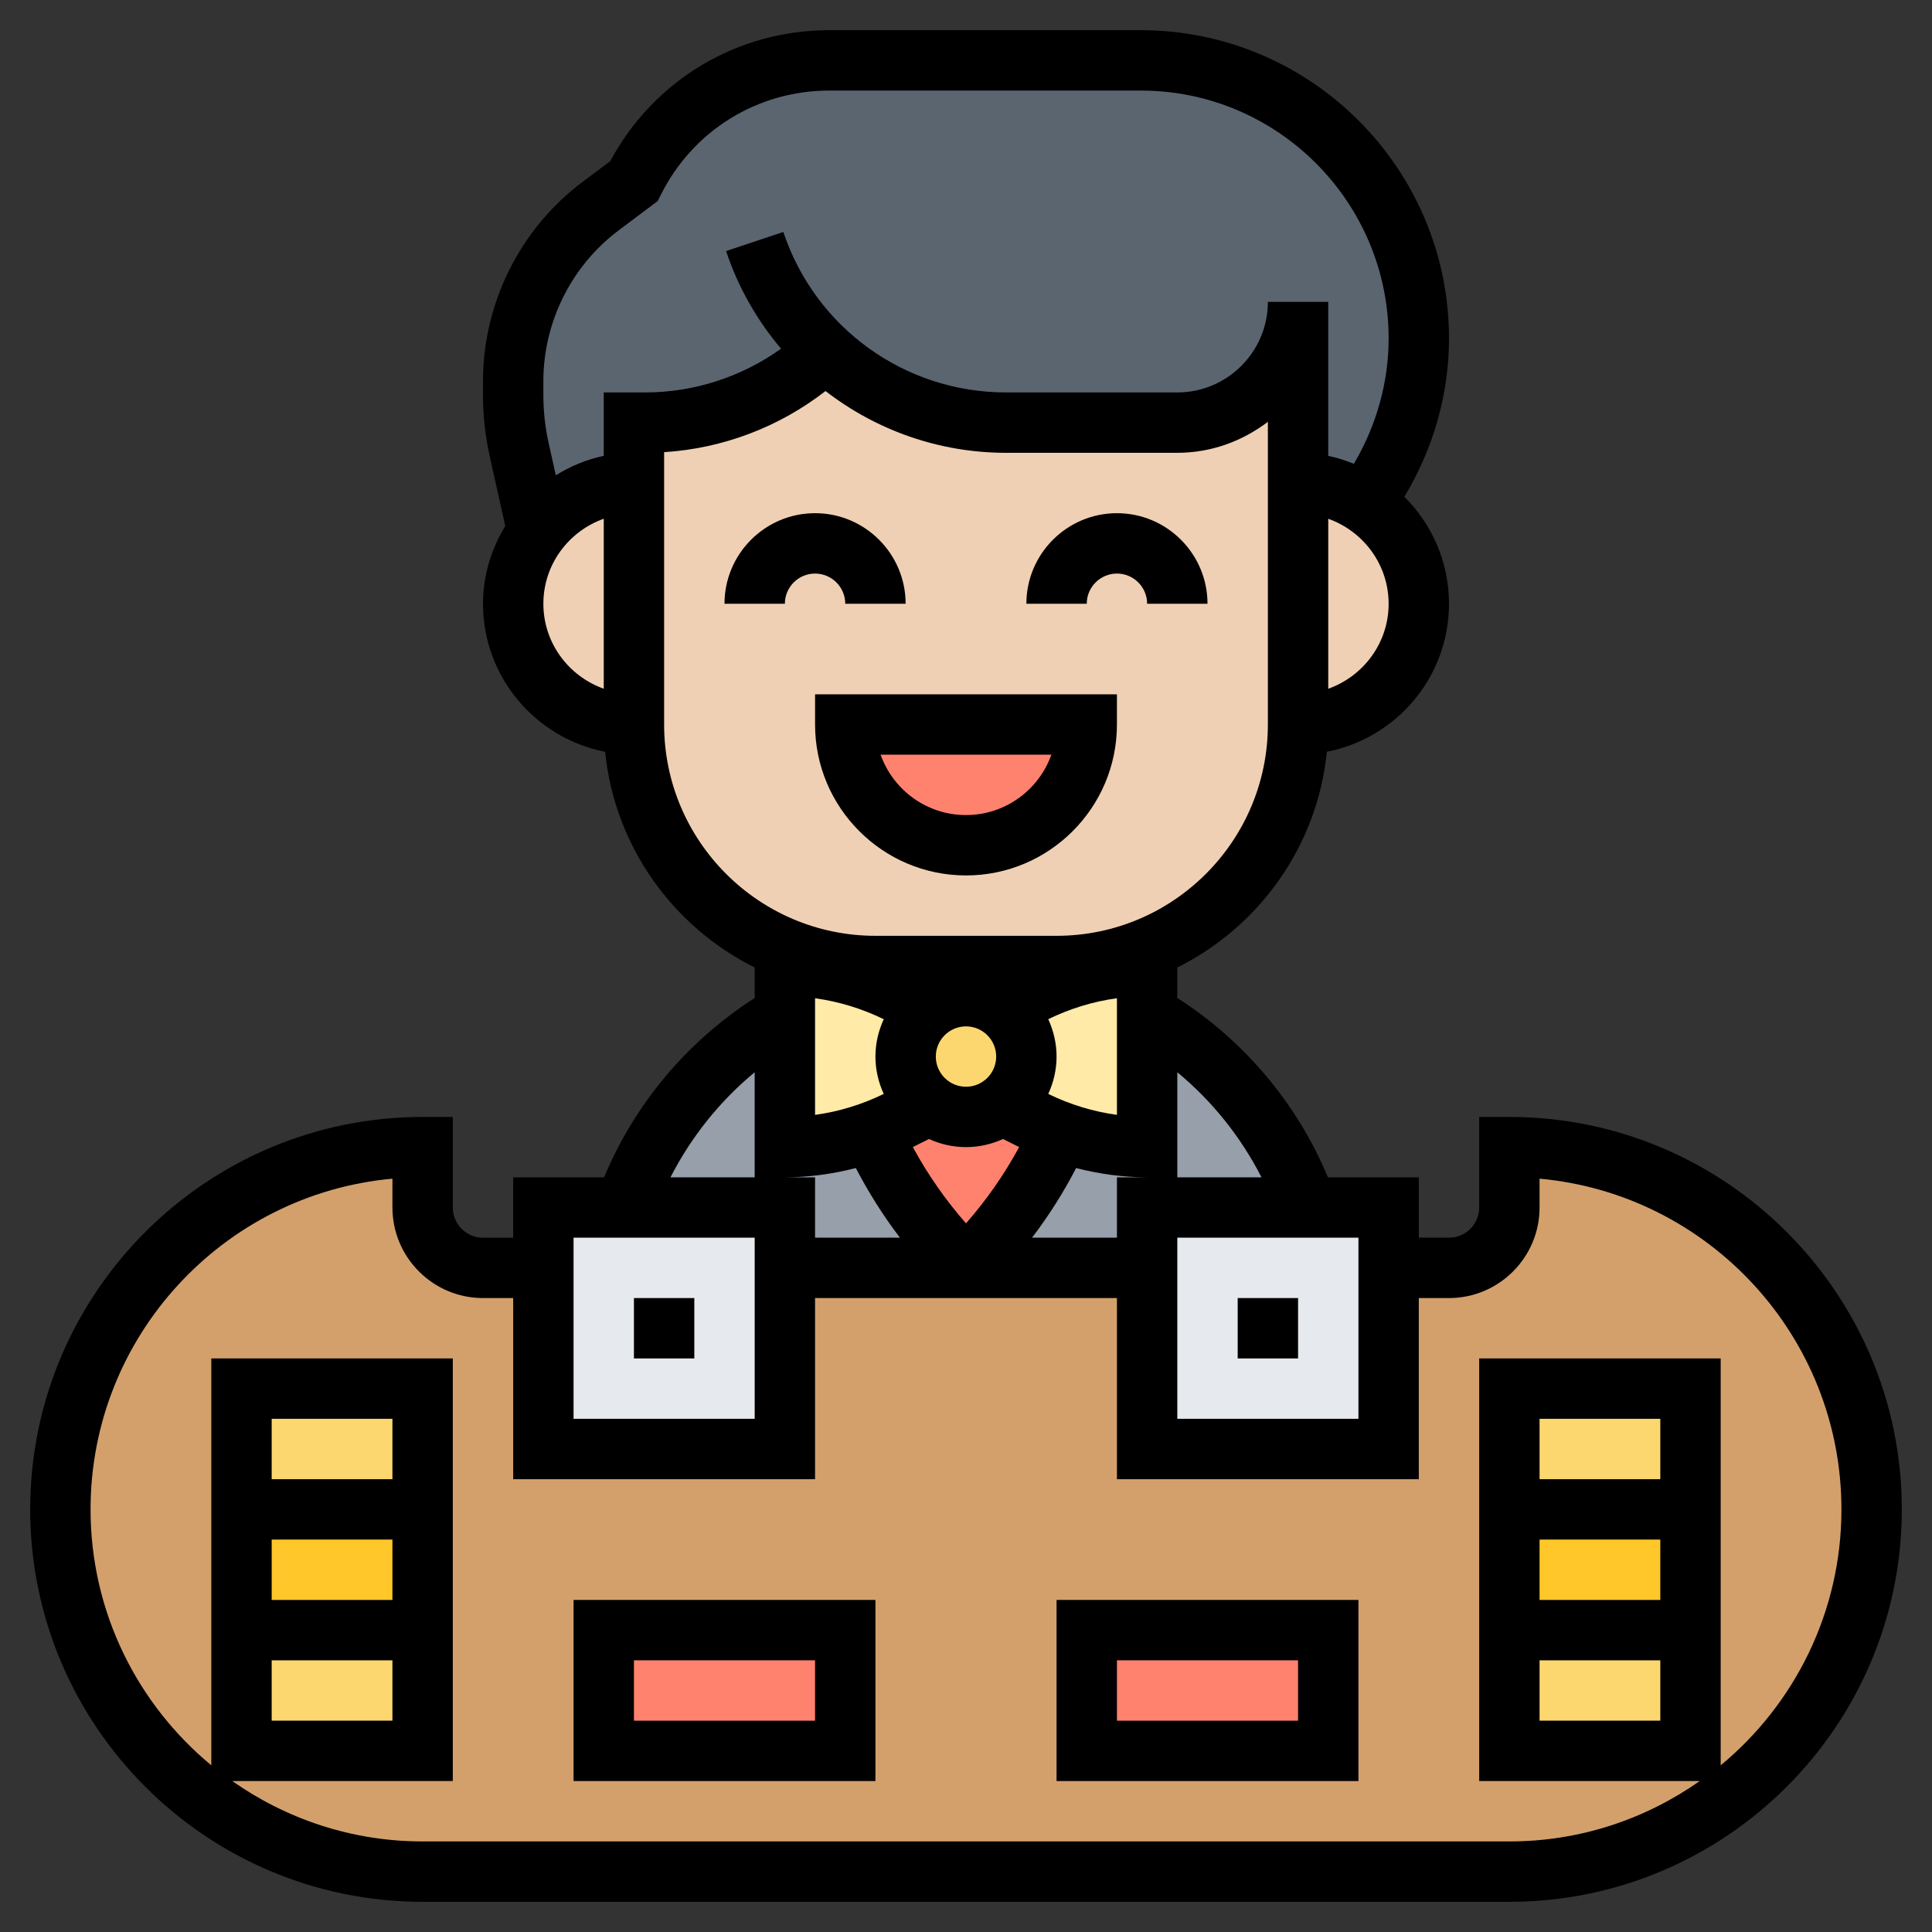 <svg id="Layer_5" enable-background="new 0 0 64 64" height="512" viewBox="0 0 64 64" width="512" xmlns="http://www.w3.org/2000/svg"><rect x="0" y="0" width="64" height="64" fill="#333333" stroke="none"/><g><g><g><path d="m58.49 41.51c-2.17-2.17-5.17-3.51-8.49-3.51v2c0 1.1-.9 2-2 2h-32c-1.1 0-2-.9-2-2v-2c-3.32 0-6.32 1.34-8.49 3.51s-3.51 5.17-3.51 8.49 1.34 6.32 3.51 8.49 5.17 3.51 8.49 3.51h36c6.63 0 12-5.37 12-12 0-3.32-1.34-6.32-3.51-8.49z" fill="#d3a06c"/></g><g><path d="m36 54h8v4h-8z" fill="#ff826e"/></g><g><path d="m20 54h8v4h-8z" fill="#ff826e"/></g><g><path d="m46 42v6h-8v-6-2h5.32 2.68z" fill="#e6e9ed"/></g><g><path d="m26 42v6h-8v-6-2h2.68 5.32z" fill="#e6e9ed"/></g><g><path d="m50 50h6v4h-6z" fill="#ffc729"/></g><g><path d="m8 50h6v4h-6z" fill="#ffc729"/></g><g><path d="m50 54h6v4h-6z" fill="#fcd770"/></g><g><path d="m50 46h6v4h-6z" fill="#fcd770"/></g><g><path d="m8 54h6v4h-6z" fill="#fcd770"/></g><g><path d="m8 46h6v4h-6z" fill="#fcd770"/></g><g><path d="m27.35 11.64-.01.01c-1.62 1.51-3.75 2.35-5.97 2.35h-.37v2c-1.31 0-2.47.63-3.2 1.6l-.6-2.72c-.13-.59-.2-1.18-.2-1.78v-.48c0-2.28 1.07-4.42 2.89-5.79l1.11-.83c.62-1.22 1.55-2.22 2.67-2.92 1.12-.69 2.43-1.08 3.8-1.08h10.32c5.09 0 9.21 4.12 9.21 9.21 0 1.82-.54 3.6-1.55 5.11l-.23.35c-.63-.42-1.4-.67-2.22-.67v-6c0 2.21-1.79 4-4 4h-5.68c-2.27 0-4.39-.87-5.97-2.36z" fill="#5b6570"/></g><g><path d="m38 40v2h-6l.08-.08c1.28-1.28 2.32-2.78 3.05-4.42.92.33 1.89.5 2.87.5v-4.39c2.45 1.42 4.36 3.68 5.32 6.39z" fill="#969faa"/></g><g><path d="m26 38c.98 0 1.95-.17 2.87-.5.73 1.64 1.77 3.14 3.05 4.42l.08.08h-6v-2h-5.32c.96-2.71 2.87-4.97 5.32-6.39z" fill="#969faa"/></g><g><path d="m30.8 36.6c.34.25.75.4 1.2.4s.86-.15 1.2-.4l1.01.51c.3.15.61.28.92.39-.73 1.64-1.77 3.14-3.05 4.42l-.08.08-.08-.08c-1.28-1.28-2.32-2.78-3.05-4.42.31-.11.62-.24.92-.39z" fill="#ff826e"/></g><g><path d="m38 33.61v4.39c-.98 0-1.95-.17-2.87-.5-.31-.11-.62-.24-.92-.39l-1.01-.51c.48-.37.8-.95.8-1.6s-.32-1.23-.8-1.6l1.01-.51c1.18-.58 2.47-.89 3.79-.89z" fill="#ffeaa7"/></g><g><path d="m30 35c0 .65.32 1.23.8 1.6l-1.01.51c-.3.15-.61.28-.92.39-.92.33-1.89.5-2.87.5v-4.39-1.61c1.32 0 2.61.31 3.79.89l1.01.51c-.48.37-.8.95-.8 1.6z" fill="#ffeaa7"/></g><g><path d="m33.2 33.4c.48.37.8.95.8 1.6s-.32 1.23-.8 1.6c-.34.25-.75.4-1.2.4s-.86-.15-1.2-.4c-.48-.37-.8-.95-.8-1.6s.32-1.23.8-1.6c.34-.25.75-.4 1.2-.4s.86.15 1.2.4z" fill="#fcd770"/></g><g><path d="m45.83 17.17c.72.73 1.17 1.73 1.17 2.83 0 2.21-1.79 4-4 4v-8c.82 0 1.59.25 2.22.67.22.15.42.32.61.5z" fill="#f0d0b4"/></g><g><path d="m27.35 11.64c1.58 1.49 3.7 2.36 5.97 2.36h5.68c2.21 0 4-1.79 4-4v6 8c0 4.42-3.58 8-8 8h-6c-4.42 0-8-3.58-8-8v-8-2h.37c2.22 0 4.35-.84 5.97-2.35z" fill="#f0d0b4"/></g><g><path d="m21 16v8c-1.1 0-2.1-.45-2.83-1.17-.72-.73-1.17-1.73-1.17-2.83 0-.9.3-1.73.8-2.4.73-.97 1.89-1.6 3.2-1.6z" fill="#f0d0b4"/></g><g><path d="m28 24h8c0 1.1-.45 2.1-1.17 2.83-.73.72-1.73 1.17-2.83 1.17-2.21 0-4-1.79-4-4z" fill="#ff826e"/></g></g><g><path d="m50 37h-1v3c0 .552-.449 1-1 1h-1v-2h-3.01c-1.018-2.438-2.759-4.51-4.99-5.941v-1.009c2.702-1.348 4.64-4.009 4.954-7.147 2.302-.447 4.046-2.473 4.046-4.903 0-1.384-.566-2.637-1.478-3.544.954-1.587 1.478-3.383 1.478-5.245 0-5.63-4.581-10.211-10.211-10.211h-10.317c-3.059 0-5.816 1.655-7.255 4.337l-.923.692c-2.063 1.547-3.294 4.011-3.294 6.589v.482c0 .671.074 1.343.219 1.997l.518 2.328c-.458.754-.737 1.629-.737 2.575 0 2.43 1.744 4.456 4.046 4.904.314 3.138 2.252 5.798 4.954 7.147v1.009c-2.232 1.431-3.972 3.503-4.99 5.941h-3.01v2h-1c-.551 0-1-.448-1-1v-3h-1c-7.168-.001-13 5.831-13 12.999s5.832 13 13 13h36c7.168 0 13-5.832 13-13s-5.832-13-13-13zm-13 2v2h-2.812c.552-.725 1.04-1.494 1.46-2.307.769.197 1.56.307 2.352.307zm-11 0c.792 0 1.583-.11 2.351-.307.421.812.909 1.582 1.461 2.307h-2.812v-2zm6-3c-.551 0-1-.448-1-1s.449-1 1-1 1 .448 1 1-.449 1-1 1zm0 2c.438 0 .851-.099 1.226-.269l.535.267c-.491.907-1.08 1.751-1.761 2.528-.68-.777-1.27-1.621-1.761-2.528l.534-.267c.376.17.789.269 1.227.269zm2.725-1.762c.173-.379.275-.796.275-1.238s-.102-.859-.275-1.238c.715-.349 1.486-.587 2.275-.694v3.863c-.789-.106-1.559-.345-2.275-.693zm-5.45 0c-.716.348-1.486.587-2.275.694v-3.863c.789.107 1.559.345 2.275.694-.173.378-.275.795-.275 1.237 0 .443.102.859.275 1.238zm9.725 4.762h6v6h-6zm2.789-2h-2.789v-3.48c1.159.957 2.105 2.143 2.789 3.48zm2.211-16.184v-5.631c1.161.414 2 1.514 2 2.816s-.839 2.401-2 2.815zm-26-2.816c0-1.302.839-2.402 2-2.816v5.631c-1.161-.413-2-1.513-2-2.815zm2-7v2.101c-.574.117-1.103.347-1.588.642l-.241-1.082c-.113-.511-.171-1.036-.171-1.561v-.481c0-1.953.933-3.817 2.495-4.989l1.294-.971.105-.211c1.064-2.127 3.201-3.448 5.578-3.448h10.317c4.527 0 8.211 3.684 8.211 8.211 0 1.472-.409 2.892-1.151 4.153-.273-.109-.554-.203-.849-.263v-5.101h-2c0 1.654-1.346 3-3 3h-5.675c-3.352 0-6.316-2.136-7.376-5.316l-1.897.633c.404 1.212 1.031 2.301 1.822 3.234-1.311.935-2.877 1.449-4.509 1.449zm2 11v-9.021c1.951-.125 3.806-.83 5.347-2.025 1.672 1.293 3.755 2.046 5.978 2.046h5.675c1.13 0 2.162-.391 3-1.026v10.026c0 3.86-3.14 7-7 7h-6c-3.86 0-7-3.14-7-7zm3 11.52v3.48h-2.789c.684-1.337 1.63-2.523 2.789-3.48zm-6 5.48h6v6h-6zm38 17.479v-13.479h-8v14h7.305c-1.787 1.256-3.959 2-6.305 2h-36c-2.346 0-4.517-.744-6.305-2h7.305v-14h-8v13.479c-2.441-2.02-4-5.071-4-8.479 0-5.729 4.401-10.448 10-10.955v.955c0 1.654 1.346 3 3 3h1v6h10v-6h10v6h10v-6h1c1.654 0 3-1.346 3-3v-.955c5.599.507 10 5.226 10 10.955 0 3.408-1.559 6.459-4 8.479zm-2-9.479h-4v-2h4zm-4 6h4v2h-4zm4-2h-4v-2h4zm-46 2h4v2h-4zm4-6h-4v-2h4zm-4 2h4v2h-4z"/><path d="m28 20h2c0-1.654-1.346-3-3-3s-3 1.346-3 3h2c0-.551.449-1 1-1s1 .449 1 1z"/><path d="m37 19c.551 0 1 .449 1 1h2c0-1.654-1.346-3-3-3s-3 1.346-3 3h2c0-.551.449-1 1-1z"/><path d="m37 24v-1h-10v1c0 2.757 2.243 5 5 5s5-2.243 5-5zm-7.829 1h5.657c-.413 1.164-1.525 2-2.829 2s-2.415-.836-2.828-2z"/><path d="m19 59h10v-6h-10zm2-4h6v2h-6z"/><path d="m35 59h10v-6h-10zm2-4h6v2h-6z"/><path d="m41 43h2v2h-2z"/><path d="m21 43h2v2h-2z"/></g></g></svg>
